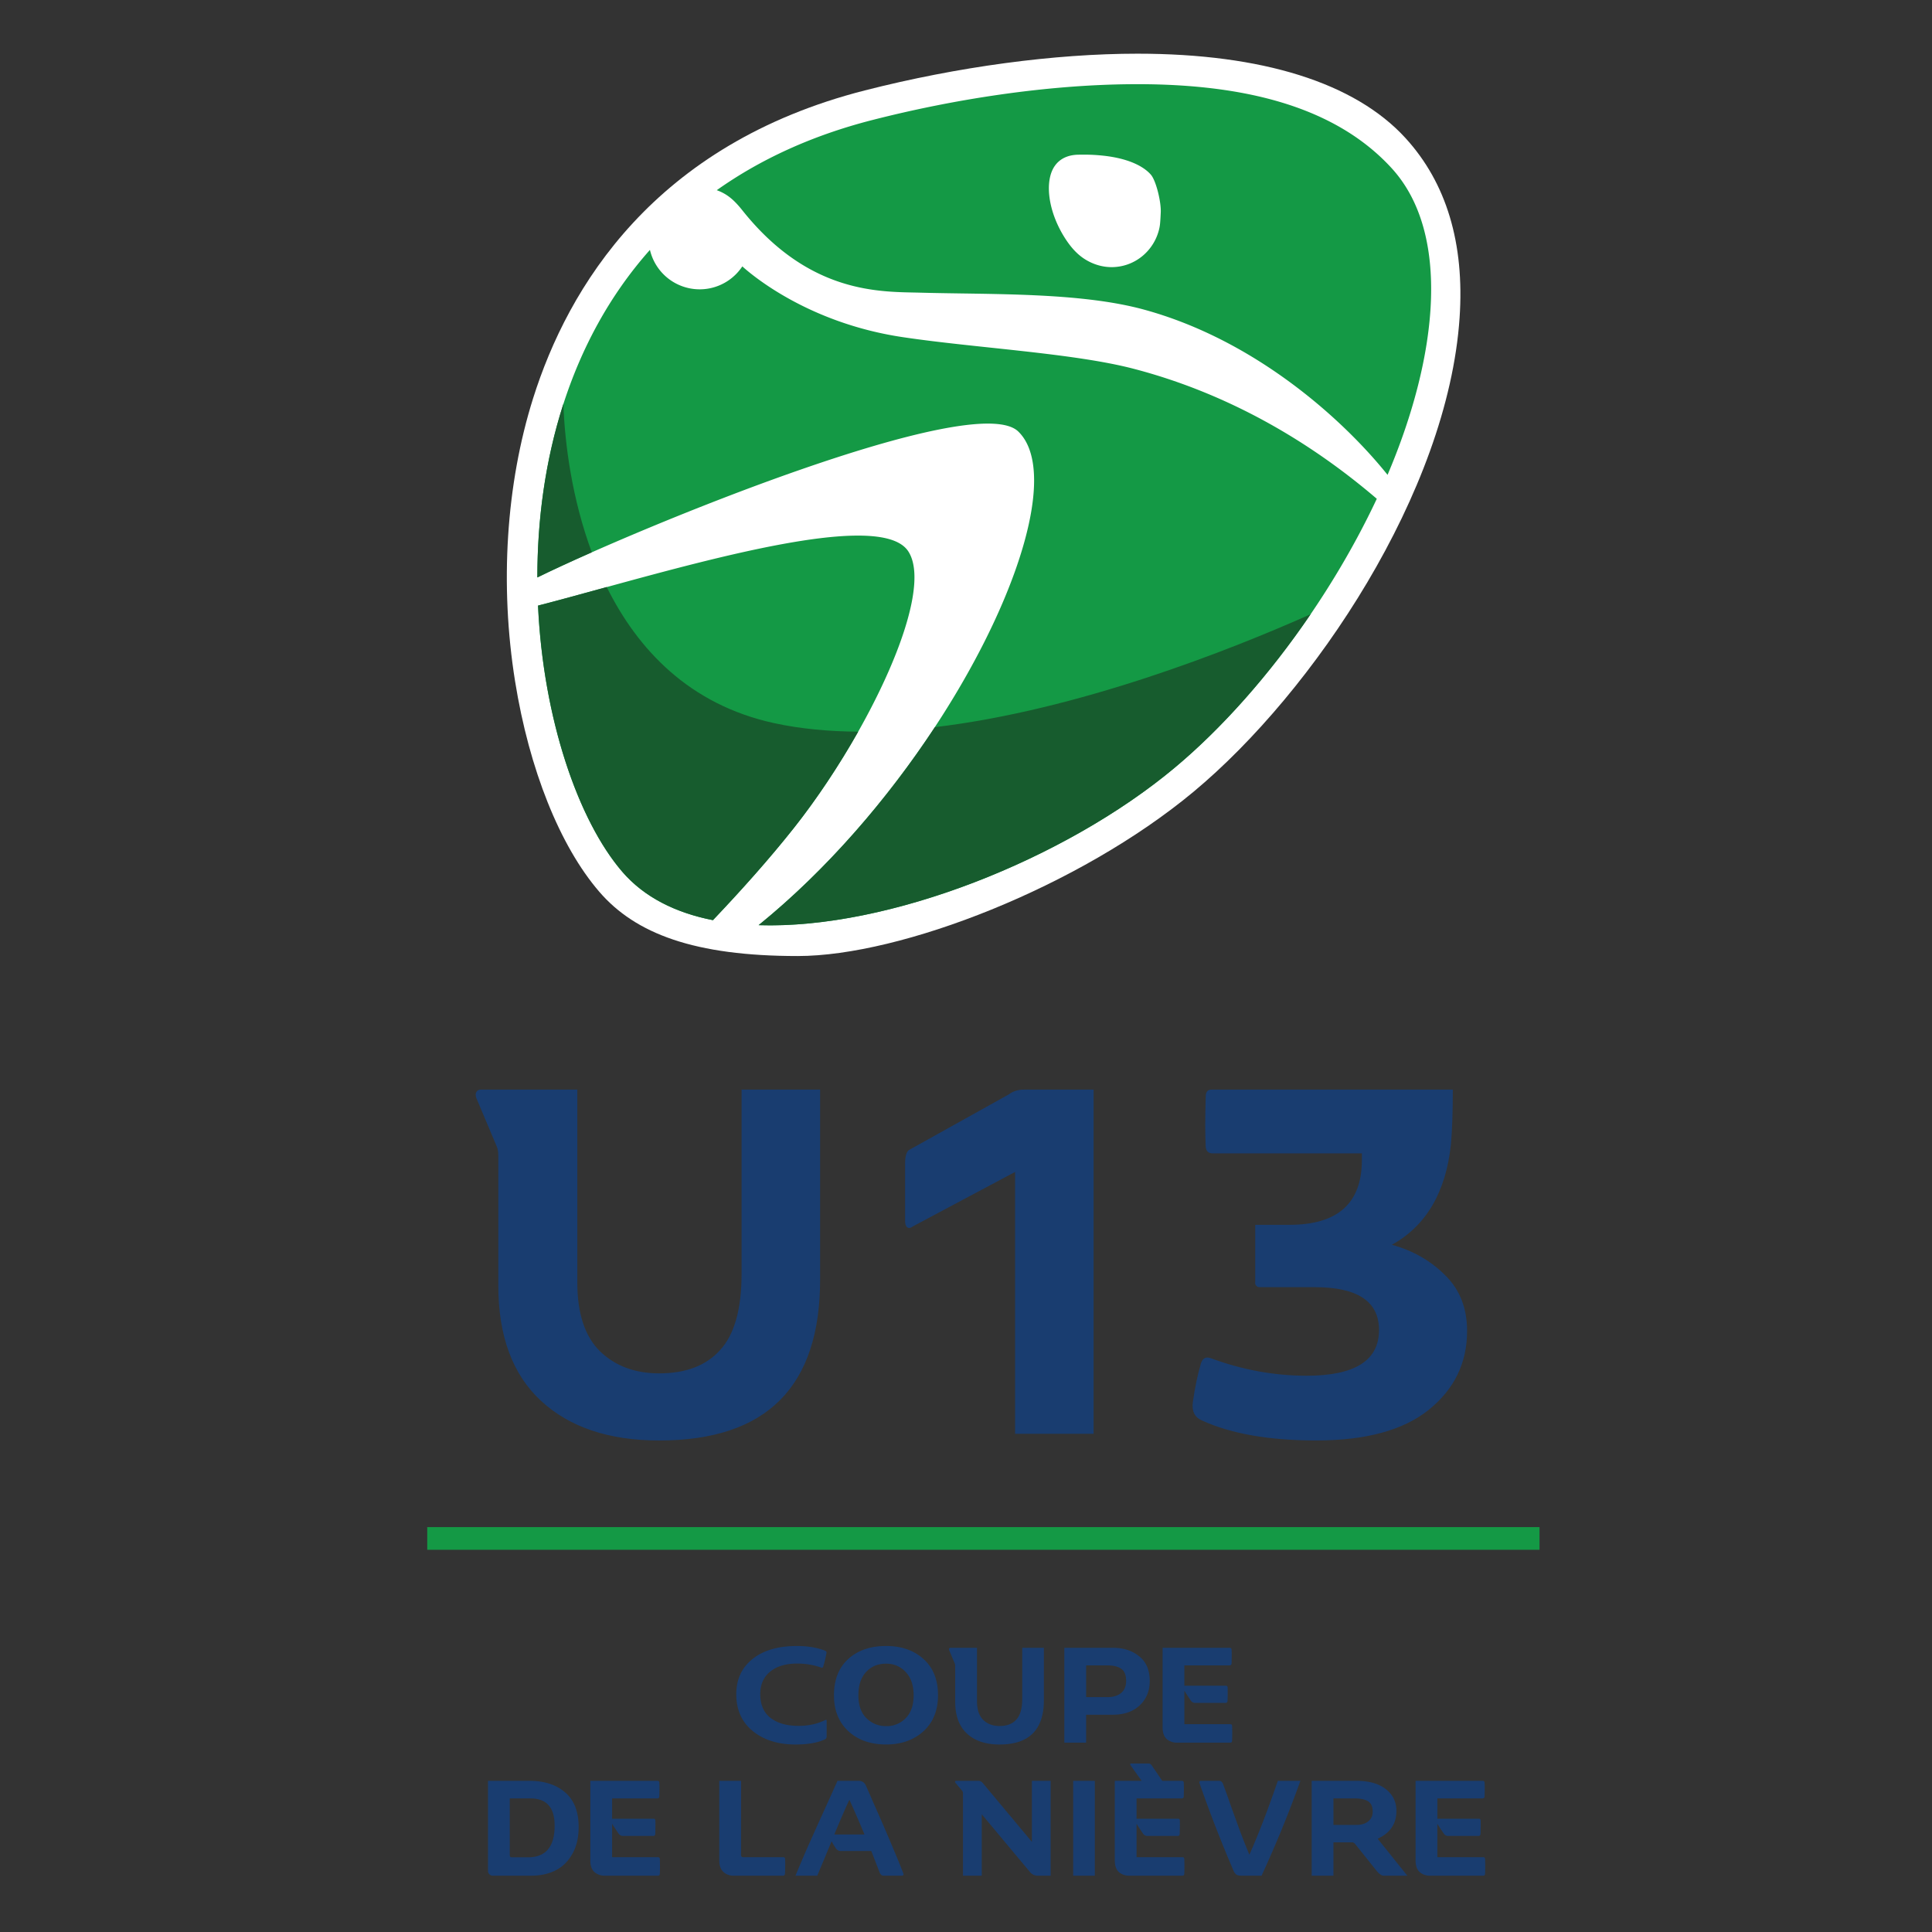 <svg xmlns="http://www.w3.org/2000/svg" xml:space="preserve" width="1080" height="1080"><rect width="100%" height="100%" fill="#333333" stroke="none"/><path fill="#193d70" d="M445.53 920.12c-10.6 0-18.92 2.44-24.93 7.33-6.02 4.84-9.02 11.39-9.02 19.65 0 8.7 3.08 15.57 9.24 20.6 6.2 5 14.15 7.49 23.83 7.49 6.94 0 12.42-.96 16.42-2.86.69-.3 1.03-.88 1.03-1.76v-8.66c0-.48-.24-.63-.73-.44-4.35 2.2-9.39 3.3-15.1 3.3-6.41 0-11.57-1.46-15.48-4.4-3.86-2.98-5.8-7.45-5.8-13.41 0-5.28 1.84-9.44 5.5-12.47 3.67-3.03 8.73-4.55 15.19-4.55 4.69 0 9.16.76 13.41 2.27.54.2.91 0 1.1-.58a62.74 62.74 0 0 0 1.84-7.77c.05-.5-.27-.89-.96-1.18-4.44-1.7-9.63-2.56-15.54-2.56zm49.79 0c-8.75 0-15.79 2.42-21.12 7.25-5.33 4.84-8 11.62-8 20.32 0 8.45 2.7 15.15 8.07 20.09 5.38 4.94 12.4 7.4 21.05 7.4 8.5 0 15.47-2.46 20.9-7.4 5.43-4.99 8.14-11.68 8.14-20.1 0-8.65-2.7-15.4-8.07-20.23-5.38-4.89-12.37-7.33-20.97-7.33zm35.93 1.02c-.3 0-.51.13-.66.37-.14.24-.14.56 0 .95l3.15 7.48c.15.34.22.8.22 1.4v19.94c0 7.82 2.2 13.76 6.6 17.82 4.4 4.06 10.47 6.09 18.19 6.09 16.57 0 24.83-8.31 24.79-24.94v-29.1h-12.1v28.37c0 5.43-1.1 9.34-3.3 11.73-2.15 2.4-5.28 3.6-9.39 3.6-3.72 0-6.75-1.13-9.1-3.38-2.34-2.3-3.51-5.84-3.51-10.63v-29.7h-14.89zm63.72 0v53.02h12.18v-15.62h15.03c6.2 0 11.17-1.74 14.89-5.2 3.76-3.53 5.64-8.07 5.64-13.64 0-6.12-1.98-10.74-5.94-13.86-3.9-3.13-8.72-4.7-14.44-4.7h-27.36zm54.93 0v44.37c0 3.08.78 5.3 2.35 6.67a8.57 8.57 0 0 0 5.71 1.98h29.7c.74 0 1.1-.41 1.1-1.25.1-2.78.1-5.45 0-7.99 0-.73-.36-1.1-1.1-1.1h-25.59v-18.7c.64 1.08 1.83 2.91 3.6 5.5a2.88 2.88 0 0 0 2.41 1.32h17.31c.2-.05.37-.17.51-.37.2-.2.3-.48.3-.87.1-3.33.12-5.75.07-7.26 0-.74-.32-1.1-.95-1.1h-23.25v-11.37h25.23c.78 0 1.17-.42 1.17-1.25.1-3.52.1-6.01 0-7.48 0-.73-.37-1.1-1.1-1.1H649.9zm-154.58 8.88a14.3 14.3 0 0 1 11 4.69c2.93 3.08 4.4 7.4 4.4 12.98 0 5.57-1.5 9.85-4.47 12.83a14.83 14.83 0 0 1-10.93 4.4c-4.25 0-7.9-1.47-10.93-4.4-3.03-2.98-4.54-7.26-4.54-12.83 0-5.58 1.41-9.9 4.25-12.98 2.84-3.13 6.58-4.7 11.22-4.7zm111.83.95h11.95c3.32 0 5.9.63 7.7 1.9 1.81 1.23 2.71 3.5 2.71 6.83 0 2.93-.95 5.18-2.86 6.74-1.9 1.52-4.4 2.27-7.48 2.27h-12.02v-17.74zm25.33 54.85c-.78 0-.9.4-.36 1.18l6.08 8.5h-15.03v44.37c0 3.08.78 5.3 2.35 6.67a8.57 8.57 0 0 0 5.72 1.98h29.7c.73 0 1.1-.42 1.1-1.25.1-2.78.1-5.45 0-7.99 0-.73-.37-1.1-1.1-1.1h-25.6v-18.7c.64 1.08 1.84 2.9 3.6 5.5a2.88 2.88 0 0 0 2.42 1.32h17.3c.2-.05.37-.17.52-.37.2-.2.29-.48.29-.88.1-3.32.12-5.74.07-7.26 0-.73-.32-1.1-.95-1.1h-23.25v-11.36h25.23c.78 0 1.17-.42 1.17-1.25.1-3.52.1-6.01 0-7.48 0-.73-.37-1.1-1.1-1.1h-10.93l-5.79-8.5c-.49-.79-1.07-1.18-1.76-1.18h-9.68zM272.8 995.5v50.23a2.63 2.63 0 0 0 2.71 2.79H297c4.94 0 9.34-.93 13.2-2.79 3.9-1.85 7.09-4.86 9.53-9.02 2.5-4.2 3.74-9.33 3.74-15.4 0-8.6-2.52-15.05-7.55-19.35-4.99-4.3-11.61-6.46-19.88-6.46H272.8zm57.2 0v44.37c0 3.08.78 5.3 2.34 6.67a8.57 8.57 0 0 0 5.72 1.98h29.7c.74 0 1.1-.42 1.1-1.25.1-2.78.1-5.45 0-7.99 0-.73-.36-1.1-1.1-1.1h-25.59v-18.7c.64 1.08 1.83 2.9 3.6 5.5a2.88 2.88 0 0 0 2.41 1.32h17.31c.2-.05.37-.17.51-.37.2-.2.3-.48.3-.88.1-3.32.12-5.74.07-7.26 0-.73-.32-1.1-.95-1.1h-23.25v-11.36h25.22c.79 0 1.18-.42 1.18-1.25.1-3.52.1-6.01 0-7.48 0-.73-.37-1.1-1.1-1.1H330zm72.08 0v44.51c0 2.84.76 4.96 2.27 6.38a8.14 8.14 0 0 0 5.8 2.13h27.79c.2-.05.39-.17.59-.37.2-.2.29-.49.29-.88.14-2.49.17-5.15.07-7.99 0-.73-.34-1.1-1.02-1.1h-22.52c-.73 0-1.1-.46-1.1-1.4V995.5h-12.17zm66.07 0c-1.42 3.23-3.89 8.7-7.4 16.43-3.48 7.67-6.53 14.47-9.17 20.38a747.08 747.08 0 0 0-6.9 16.21h12.18a5902.3 5902.3 0 0 0 8-19.21 47.84 47.84 0 0 0 2.41 3.96c.73.98 1.61 1.46 2.64 1.46h17.16l4.55 11.74c.49 1.37 1.24 2.05 2.27 2.05h10.41c.3 0 .52-.12.66-.37.15-.29.15-.6 0-.95a363 363 0 0 0-5.35-13.13 964.57 964.57 0 0 0-10.7-24.79l-4.7-10.77a5.24 5.24 0 0 0-1.76-2.35 4.88 4.88 0 0 0-2.79-.66h-11.51zm66.36 0c-.29 0-.48.12-.58.37-.1.2-.03.46.22.8l3.66 4.33c.35.4.52.98.52 1.76v45.76h10.48v-34.32l26.84 32.12a5.48 5.48 0 0 0 4.33 2.2h7.33V995.5h-10.48v34.1l-26.77-32.04c-.49-.59-.8-.96-.95-1.1-.1-.15-.37-.35-.8-.6-.4-.24-.82-.36-1.26-.36h-12.54zm65.41 0v53.02h12.1V995.5h-12.1zm71.28 0c-.3 0-.51.15-.66.44-.15.25-.15.54 0 .88a736.42 736.42 0 0 0 18.92 48.7 5.39 5.39 0 0 0 1.69 2.41c.68.4 1.63.59 2.86.59h11.22a663.88 663.88 0 0 0 21.7-53.02h-12.61c-5.77 16.72-11.07 30.48-15.91 41.29a382.1 382.1 0 0 1-4.62-11.59c-1.52-4.1-3.35-9.14-5.5-15.1-2.1-6.02-3.6-10.2-4.48-12.54-.48-1.37-1.24-2.06-2.27-2.06H671.2zm62.04 0v53.02h12.17v-18.63h10.27c.78 0 1.39.3 1.83.88l12.03 15.04c1.46 1.8 2.78 2.71 3.96 2.71h13.2l-16.58-20.68c7-3.13 10.49-8.31 10.49-15.55 0-4.98-1.96-9.01-5.87-12.1-3.9-3.12-9.4-4.69-16.5-4.69h-25zm58.07 0v44.37c0 3.08.79 5.3 2.35 6.67a8.57 8.57 0 0 0 5.72 1.98h29.7c.73 0 1.1-.42 1.1-1.25.1-2.78.1-5.45 0-7.99 0-.73-.37-1.1-1.1-1.1h-25.6v-18.7c.64 1.08 1.84 2.9 3.6 5.5a2.88 2.88 0 0 0 2.42 1.32h17.31c.2-.05.36-.17.51-.37.2-.2.3-.48.3-.88.1-3.32.12-5.74.07-7.26 0-.73-.32-1.1-.96-1.1H803.5v-11.36h25.22c.79 0 1.18-.42 1.18-1.25.1-3.52.1-6.01 0-7.48 0-.73-.37-1.1-1.1-1.1H791.3zm-506.34 9.83h11.52c9.04 0 13.56 5.06 13.56 15.18 0 11.83-4.96 17.74-14.88 17.74h-9.1c-.73 0-1.1-.39-1.1-1.17v-31.75zm460.44 0h11.8c3.33 0 5.85.54 7.56 1.61 1.71 1.08 2.57 2.98 2.57 5.72 0 2.35-.83 4.18-2.5 5.5-1.66 1.32-3.86 1.98-6.6 1.98h-12.83v-14.81zm-270.59.73a709.52 709.52 0 0 1 8.44 19.43h-16.87c3.47-8.4 6.28-14.88 8.43-19.43z"/><path fill="#193d70" d="M268.7 609.1c-1.07 0-1.86.44-2.4 1.32-.53.9-.53 2.04 0 3.46l11.45 27.15c.53 1.24.8 2.92.8 5.05v72.4c0 28.38 7.98 49.94 23.95 64.66 15.97 14.73 37.97 22.1 66 22.1 60.15 0 90.13-30.17 89.95-90.5V609.1h-43.9v103c0 19.69-4 33.88-11.99 42.58-7.8 8.69-19.16 13.04-34.06 13.04-13.48 0-24.49-4.08-33-12.25-8.52-8.33-12.78-21.2-12.78-38.59V609.1Zm303.78 0c-3.37 0-6.2.88-8.51 2.65l-55.89 31.14c-1.42 1.07-2.13 3.64-2.13 7.72v31.93c0 1.6.36 2.75 1.07 3.46.88.71 2.04.54 3.45-.53l56.96-30.34v146.38h43.9V609.09Zm104.72 0c-2.13 0-3.2 1.32-3.2 3.98-.35 11.9-.35 21.2 0 27.95.18 2.48 1.51 3.72 4 3.72h83.3v3.73c0 24.13-13.49 36.2-40.45 36.2h-19.17v31.93c-.17.7 0 1.42.54 2.13.53.53 1.15.8 1.86.8h30.87c23.95 0 35.93 7.98 35.93 23.95 0 17.03-13.49 25.55-40.45 25.55-18.1 0-36.02-3.28-53.76-9.85-2.66-.89-4.44.09-5.32 2.93-1.78 5.85-3.29 13.04-4.53 21.56-.7 5.14.98 8.6 5.06 10.37 16.32 7.46 37.61 11.18 63.87 11.18 27.68 0 48.61-5.68 62.8-17.03 14.38-11.53 21.56-26.26 21.56-44.18 0-12.77-4.08-23.15-12.24-31.14-8.16-8.16-18.1-13.83-29.8-17.03 19.16-10.64 30.16-29.36 33-56.15.7-7.8 1.06-18.01 1.06-30.6z"/><path fill="#149945" d="M238.83 853.66H860.6v12.68H238.83Z"/><path fill="#fff" d="M334.97 498.46c-22-25.54-39.15-68.4-47.03-117.57-8.66-53.94-5.06-110.2 10.08-158.26 19.5-61.9 67.5-142 185.47-172.1 51.93-13.25 106.05-20.52 152.33-20.52 69.8 0 121.55 16.25 149.79 47.09 22.94 25.06 33.13 58.9 30.31 100.57-6.57 97.17-81.56 209.08-148.8 265-63.88 53.12-163.46 91.76-221.18 91.76s-90.73-12.46-110.97-35.97z"/><path fill="#149945" d="M631.24 47.08c-46.79.48-97.58 8.25-143.54 20-34.41 8.79-63.17 22.35-87.03 39.24 5.94 2.13 9.8 5.59 14.35 11.3 37.76 47.37 77.98 45.4 99.65 45.99 39.43 1.08 88.87-.34 124.78 9.45 62.76 17.12 111.98 62.13 136.2 92.39 28.58-67.2 35.32-135.33 2.29-171.43-33.03-36.1-86.56-47.56-146.7-46.94Zm-16.4 39.76c17.12 1.5 25.19 6.94 28.53 10.84 2.9 3.37 5.76 15.21 5.5 21.03-.26 5.82-.45 7.49-.84 9.1l-.05.24c-2.8 11.84-13.08 20.9-25.82 21.27-5.3.15-10.3-1.31-14.58-3.75-4.13-2.35-7.96-5.93-11.76-11.7-10.09-15.33-12.1-32.74-6.17-41.15 2.99-4.24 7.66-6.14 13.1-6.24 5.43-.1 8.53.05 12.1.36zm-251.52 52.85c-45.82 51.53-63 119.6-62.93 183.1 56.53-27.66 244.52-105.27 268.86-81.55 34.85 33.97-37.64 188.75-145.18 275.9 73.02 2.42 171.35-37.06 232.15-87.6 43.17-35.9 85.99-92.28 113.42-150.72-22.53-19.2-69.26-55.3-135.96-72.68-33.76-8.8-88.47-11.6-129.15-17.69-53.26-7.97-84.84-35.27-89.57-39.54a28.56 28.56 0 0 1-51.64-9.22zm113.72 159.74c-45.6.97-128.15 26.78-176.3 39.1 2.93 63.34 22.52 120.23 47.14 148.81 12.27 14.24 29.85 22.94 50.66 27.03 15.44-16.25 31.24-33.83 45.24-51.52 41.21-52.1 79.3-131.3 63.92-154.7-4.35-6.6-15.45-9.04-30.66-8.72z"/><path fill="#175c2e" d="M314.91 225.85c-10.2 31.7-14.52 64.9-14.52 96.94 7.9-3.86 18.27-8.7 30.43-14.06-11.07-29.85-15.1-60.57-15.9-82.88zm24.26 102.3c-14.06 3.87-27.14 7.5-38.38 10.38 2.88 63.34 22.47 120.23 47.09 148.81 12.27 14.24 29.85 22.94 50.66 27.03 15.44-16.25 31.23-33.84 45.24-51.52 12.79-16.15 25.24-34.93 35.96-53.84-16.37-.12-32.21-1.55-47.03-4.78-47.31-10.31-76.19-41.1-93.54-76.08zm393.47 15.22c-44.95 20-129.73 53.6-210.02 63.11-26.22 39.83-60.1 79.53-98.55 110.71 73.02 2.37 171.35-37.05 232.15-87.66 26.8-22.3 53.48-52.44 76.42-86.16z"/></svg>